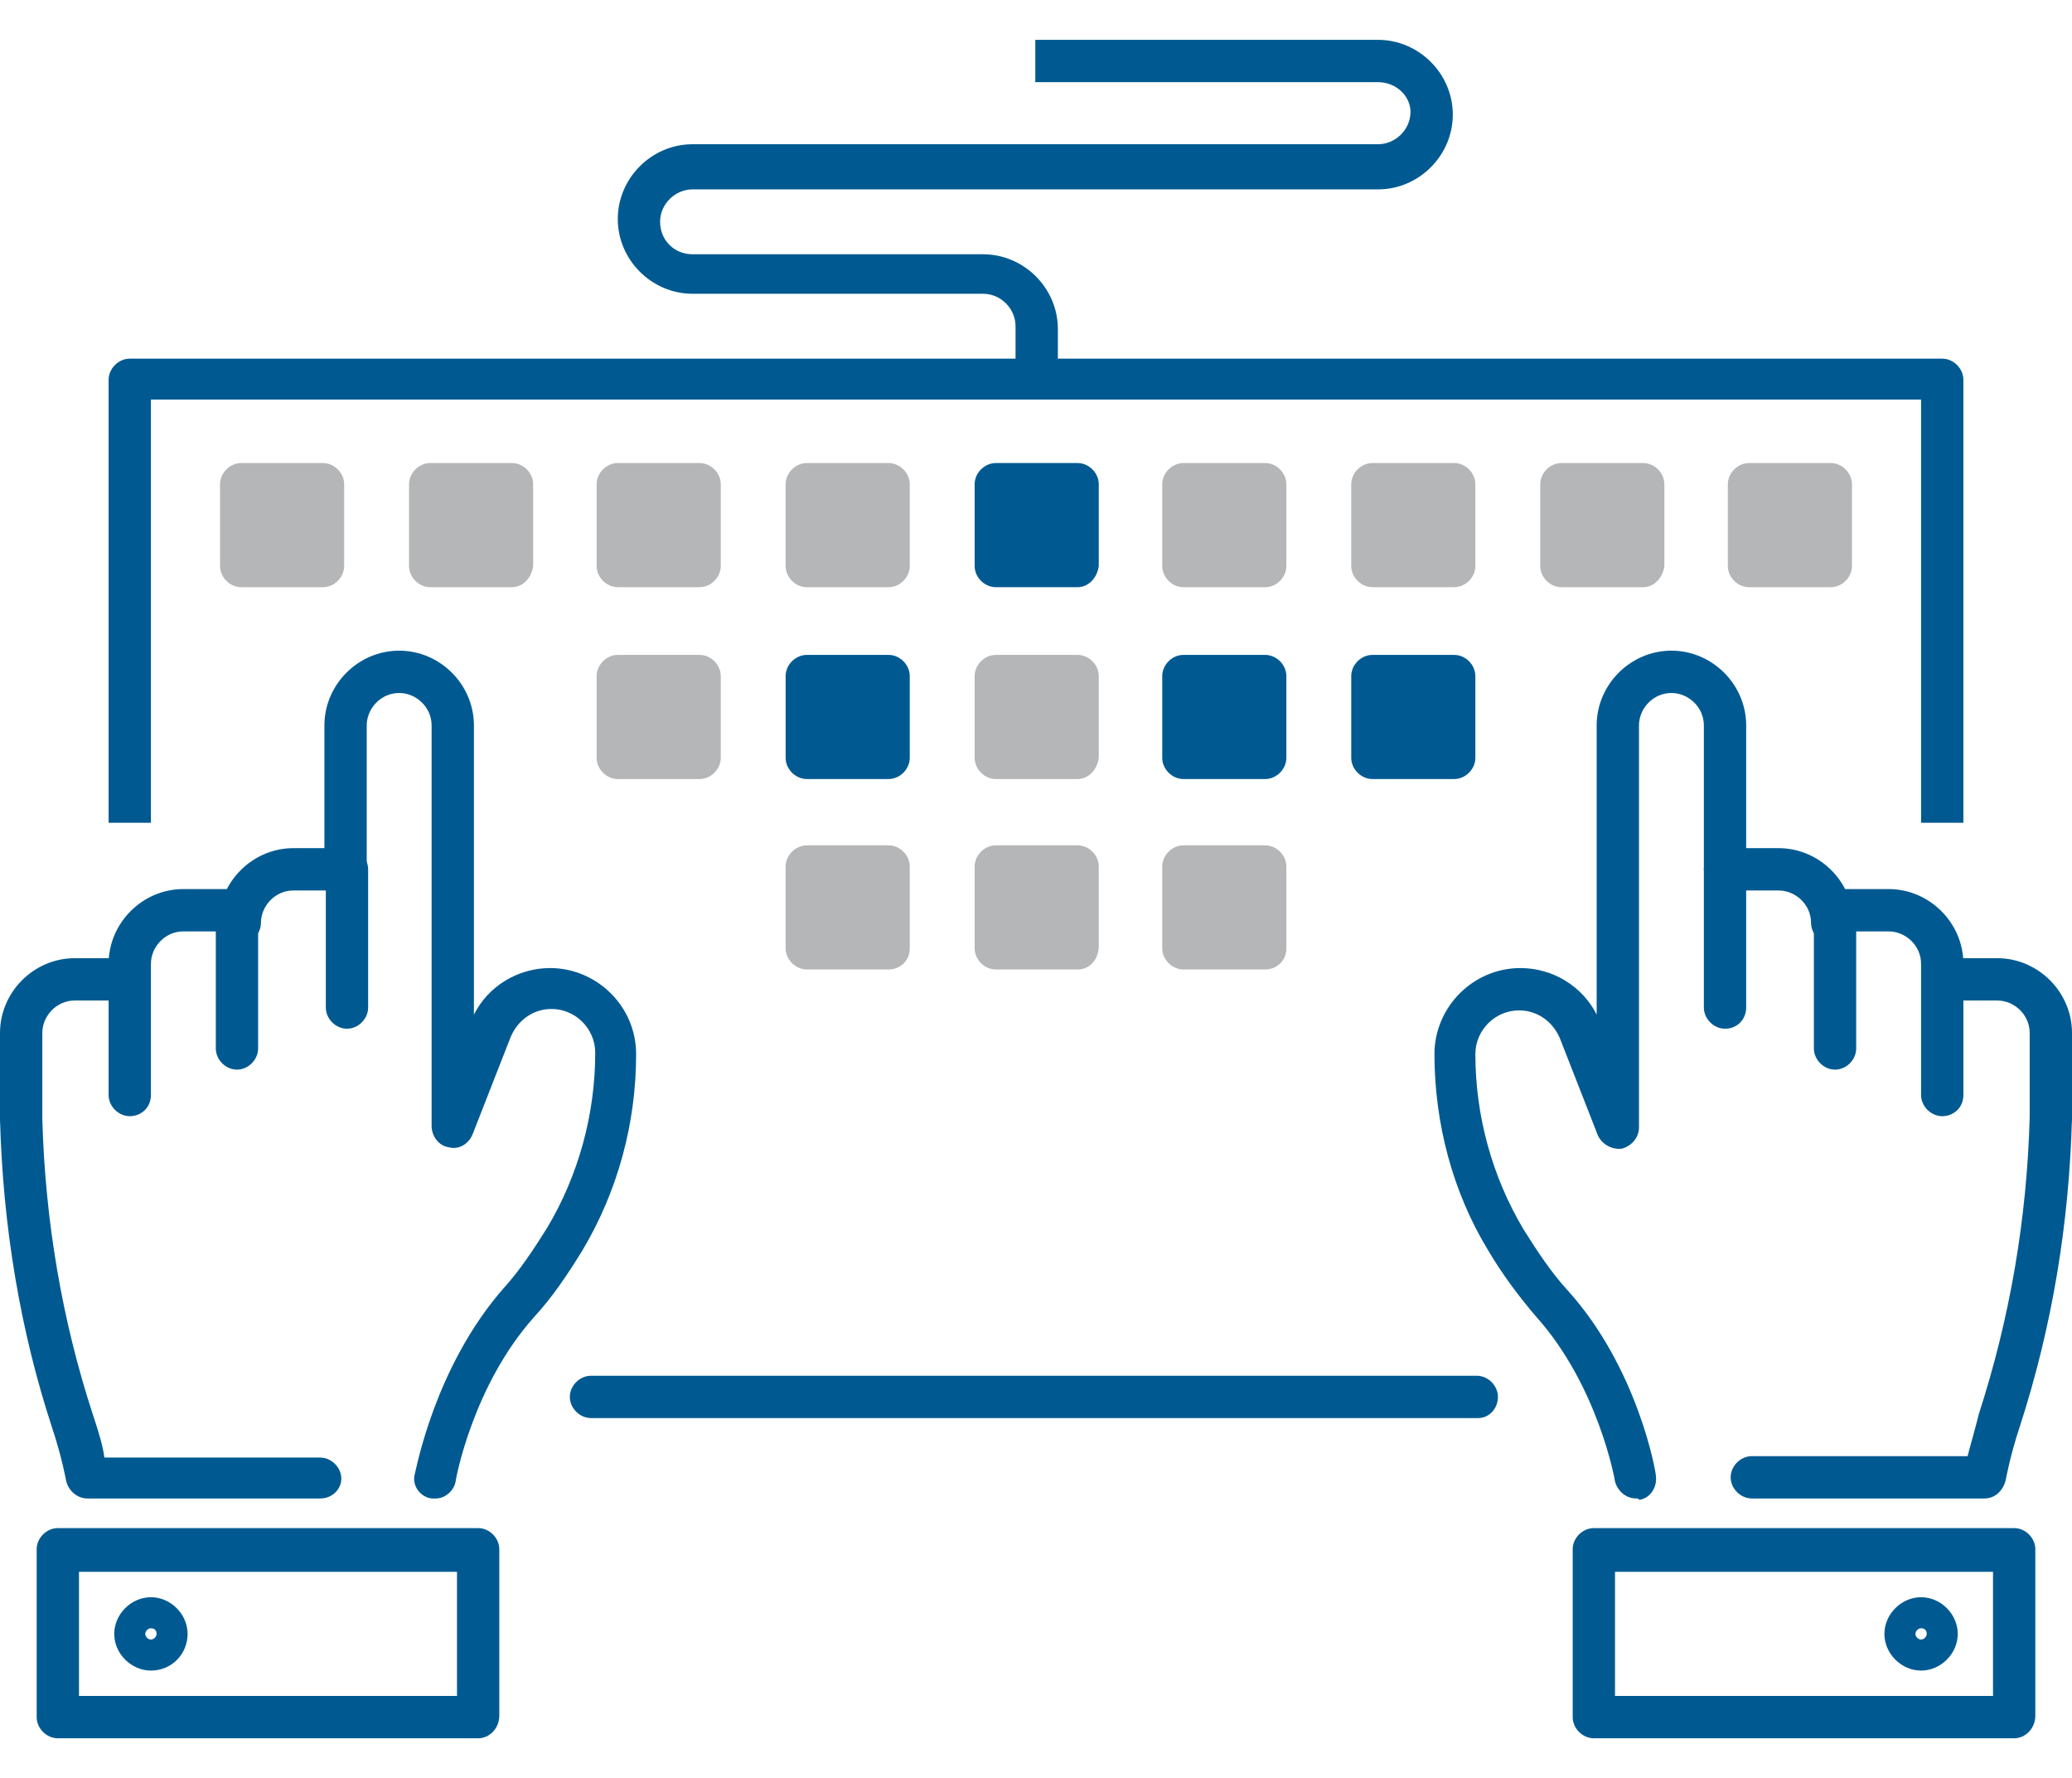 <?xml version="1.0" encoding="utf-8"?>
<!-- Generator: Adobe Illustrator 19.0.0, SVG Export Plug-In . SVG Version: 6.00 Build 0)  -->
<svg version="1.1" id="Layer_1" xmlns="http://www.w3.org/2000/svg" xmlns:xlink="http://www.w3.org/1999/xlink" x="0px" y="0px"
	 width="155px" height="133px" viewBox="0 0 146.9 120.4" style="enable-background:new 0 0 146.9 120.4;" xml:space="preserve">
<style type="text/css">
	.st0{fill:#005A91;}
	.st1{fill:#B4B6B8;}
</style>
<g>
	<g>
		<g>
			<path id="XMLID_18_" class="st0" d="M76.4,38.8h-5.8c-0.8,0-1.5-0.7-1.5-1.5v-5.8c0-0.8,0.7-1.5,1.5-1.5h5.8
				c0.8,0,1.5,0.7,1.5,1.5v5.8C77.8,38.1,77.2,38.8,76.4,38.8z"/>
			<path id="XMLID_30_" class="st0" d="M63,52.4h-5.8c-0.8,0-1.5-0.7-1.5-1.5v-5.8c0-0.8,0.7-1.5,1.5-1.5H63c0.8,0,1.5,0.7,1.5,1.5
				v5.8C64.5,51.7,63.8,52.4,63,52.4z"/>
			<path id="XMLID_28_" class="st0" d="M89.7,52.4h-5.8c-0.8,0-1.5-0.7-1.5-1.5v-5.8c0-0.8,0.7-1.5,1.5-1.5h5.8
				c0.8,0,1.5,0.7,1.5,1.5v5.8C91.2,51.7,90.5,52.4,89.7,52.4z"/>
			<path id="XMLID_27_" class="st0" d="M103.1,52.4h-5.8c-0.8,0-1.5-0.7-1.5-1.5v-5.8c0-0.8,0.7-1.5,1.5-1.5h5.8
				c0.8,0,1.5,0.7,1.5,1.5v5.8C104.6,51.7,103.9,52.4,103.1,52.4z"/>
		</g>
		<g>
			<path id="XMLID_9_" class="st1" d="M22.9,38.8h-5.8c-0.8,0-1.5-0.7-1.5-1.5v-5.8c0-0.8,0.7-1.5,1.5-1.5h5.8
				c0.8,0,1.5,0.7,1.5,1.5v5.8C24.4,38.1,23.7,38.8,22.9,38.8z"/>
			<path id="XMLID_15_" class="st1" d="M36.3,38.8h-5.8c-0.8,0-1.5-0.7-1.5-1.5v-5.8c0-0.8,0.7-1.5,1.5-1.5h5.8
				c0.8,0,1.5,0.7,1.5,1.5v5.8C37.7,38.1,37.1,38.8,36.3,38.8z"/>
			<path id="XMLID_16_" class="st1" d="M49.6,38.8h-5.8c-0.8,0-1.5-0.7-1.5-1.5v-5.8c0-0.8,0.7-1.5,1.5-1.5h5.8
				c0.8,0,1.5,0.7,1.5,1.5v5.8C51.1,38.1,50.4,38.8,49.6,38.8z"/>
			<path id="XMLID_17_" class="st1" d="M63,38.8h-5.8c-0.8,0-1.5-0.7-1.5-1.5v-5.8c0-0.8,0.7-1.5,1.5-1.5H63c0.8,0,1.5,0.7,1.5,1.5
				v5.8C64.5,38.1,63.8,38.8,63,38.8z"/>
			<path id="XMLID_19_" class="st1" d="M89.7,38.8h-5.8c-0.8,0-1.5-0.7-1.5-1.5v-5.8c0-0.8,0.7-1.5,1.5-1.5h5.8
				c0.8,0,1.5,0.7,1.5,1.5v5.8C91.2,38.1,90.5,38.8,89.7,38.8z"/>
			<path id="XMLID_20_" class="st1" d="M103.1,38.8h-5.8c-0.8,0-1.5-0.7-1.5-1.5v-5.8c0-0.8,0.7-1.5,1.5-1.5h5.8
				c0.8,0,1.5,0.7,1.5,1.5v5.8C104.6,38.1,103.9,38.8,103.1,38.8z"/>
			<path id="XMLID_21_" class="st1" d="M116.5,38.8h-5.8c-0.8,0-1.5-0.7-1.5-1.5v-5.8c0-0.8,0.7-1.5,1.5-1.5h5.8
				c0.8,0,1.5,0.7,1.5,1.5v5.8C117.9,38.1,117.3,38.8,116.5,38.8z"/>
			<path id="XMLID_22_" class="st1" d="M129.8,38.8H124c-0.8,0-1.5-0.7-1.5-1.5v-5.8c0-0.8,0.7-1.5,1.5-1.5h5.8
				c0.8,0,1.5,0.7,1.5,1.5v5.8C131.3,38.1,130.6,38.8,129.8,38.8z"/>
			<path id="XMLID_31_" class="st1" d="M49.6,52.4h-5.8c-0.8,0-1.5-0.7-1.5-1.5v-5.8c0-0.8,0.7-1.5,1.5-1.5h5.8
				c0.8,0,1.5,0.7,1.5,1.5v5.8C51.1,51.7,50.4,52.4,49.6,52.4z"/>
			<path id="XMLID_29_" class="st1" d="M76.4,52.4h-5.8c-0.8,0-1.5-0.7-1.5-1.5v-5.8c0-0.8,0.7-1.5,1.5-1.5h5.8
				c0.8,0,1.5,0.7,1.5,1.5v5.8C77.8,51.7,77.2,52.4,76.4,52.4z"/>
			<path id="XMLID_26_" class="st1" d="M63,65.9h-5.8c-0.8,0-1.5-0.7-1.5-1.5v-5.8c0-0.8,0.7-1.5,1.5-1.5H63c0.8,0,1.5,0.7,1.5,1.5
				v5.8C64.5,65.3,63.8,65.9,63,65.9z"/>
			<path id="XMLID_25_" class="st1" d="M76.4,65.9h-5.8c-0.8,0-1.5-0.7-1.5-1.5v-5.8c0-0.8,0.7-1.5,1.5-1.5h5.8
				c0.8,0,1.5,0.7,1.5,1.5v5.8C77.8,65.3,77.2,65.9,76.4,65.9z"/>
			<path id="XMLID_24_" class="st1" d="M89.7,65.9h-5.8c-0.8,0-1.5-0.7-1.5-1.5v-5.8c0-0.8,0.7-1.5,1.5-1.5h5.8
				c0.8,0,1.5,0.7,1.5,1.5v5.8C91.2,65.3,90.5,65.9,89.7,65.9z"/>
		</g>
	</g>
	<g>
		<path class="st0" d="M122.3,70.1c-0.8,0-1.5-0.7-1.5-1.5v-9.8c0-0.8,0.7-1.5,1.5-1.5h3.8c2.9,0,5.3,2.4,5.3,5.3
			c0,0.8-0.7,1.5-1.5,1.5s-1.5-0.7-1.5-1.5c0-1.3-1.1-2.3-2.3-2.3h-2.3v8.3C123.8,69.4,123.2,70.1,122.3,70.1z"/>
		<path class="st0" d="M140.7,103.4h-16.5c-0.8,0-1.5-0.7-1.5-1.5c0-0.8,0.7-1.5,1.5-1.5h15.3c0.2-0.8,0.5-1.8,0.8-3
			c2.2-6.8,3.4-13.8,3.6-21c0-0.8,0.7-1.5,1.5-1.5c0.8,0,1.5,0.7,1.5,1.5c-0.2,7.5-1.4,14.8-3.7,21.9c-0.7,2.1-1,3.8-1,3.8
			C142,102.9,141.4,103.4,140.7,103.4z"/>
		<path class="st0" d="M116,103.4c-0.7,0-1.3-0.5-1.5-1.2c0-0.1-1.2-6.8-5.6-11.7c-1.2-1.4-2.4-3-3.4-4.7c-2.5-4.1-3.8-9-3.8-13.9
			c0-3.3,2.7-6.1,6.1-6.1c2.3,0,4.4,1.3,5.4,3.3V48.6c0-2.9,2.4-5.3,5.3-5.3c2.9,0,5.3,2.4,5.3,5.3v10.2c0,0.8-0.7,1.5-1.5,1.5
			c-0.8,0-1.5-0.7-1.5-1.5V48.6c0-1.3-1.1-2.3-2.3-2.3c-1.3,0-2.3,1.1-2.3,2.3v28.5c0,0.7-0.5,1.3-1.2,1.5c-0.7,0.1-1.4-0.3-1.7-0.9
			l-2.7-6.9c-0.5-1.2-1.6-2-2.9-2c-1.7,0-3.1,1.4-3.1,3.1c0,4.4,1.2,8.7,3.4,12.4c1,1.6,2,3.1,3.1,4.3c5,5.5,6.3,12.9,6.3,13.2
			c0.1,0.8-0.4,1.6-1.2,1.7C116.2,103.4,116.1,103.4,116,103.4z"/>
		<path class="st0" d="M137.7,76.3c-0.8,0-1.5-0.7-1.5-1.5v-9.3c0-1.3-1.1-2.3-2.3-2.3h-2.3v8.3c0,0.8-0.7,1.5-1.5,1.5
			s-1.5-0.7-1.5-1.5v-9.8c0-0.8,0.7-1.5,1.5-1.5h3.8c2.9,0,5.3,2.4,5.3,5.3v9.3C139.2,75.7,138.5,76.3,137.7,76.3z"/>
		<path class="st0" d="M145.4,77.9c-0.8,0-1.5-0.7-1.5-1.5v-6c0-1.3-1.1-2.3-2.3-2.3h-3.8c-0.8,0-1.5-0.7-1.5-1.5
			c0-0.8,0.7-1.5,1.5-1.5h3.8c2.9,0,5.3,2.4,5.3,5.3v6C146.9,77.2,146.2,77.9,145.4,77.9z"/>
	</g>
	<g>
		<path class="st0" d="M142.8,120.4H113c-0.8,0-1.5-0.7-1.5-1.5V107c0-0.8,0.7-1.5,1.5-1.5h29.8c0.8,0,1.5,0.7,1.5,1.5v11.8
			C144.3,119.7,143.6,120.4,142.8,120.4z M114.5,117.4h26.8v-8.8h-26.8V117.4z"/>
		<path class="st0" d="M136.2,115.6c-1.4,0-2.6-1.2-2.6-2.6c0-1.4,1.2-2.6,2.6-2.6s2.6,1.2,2.6,2.6
			C138.8,114.4,137.6,115.6,136.2,115.6z M136.2,112.6c-0.2,0-0.4,0.2-0.4,0.4c0,0.2,0.2,0.4,0.4,0.4s0.4-0.2,0.4-0.4
			C136.6,112.7,136.4,112.6,136.2,112.6z"/>
		<path class="st0" d="M139.2,55.5h-3v-30H10.7v30h-3V24.1c0-0.8,0.7-1.5,1.5-1.5h128.5c0.8,0,1.5,0.7,1.5,1.5V55.5z"/>
		<path class="st0" d="M104.8,97.7H41.9c-0.8,0-1.5-0.7-1.5-1.5s0.7-1.5,1.5-1.5h62.8c0.8,0,1.5,0.7,1.5,1.5S105.6,97.7,104.8,97.7z
			"/>
		<path class="st0" d="M24.6,70.1c-0.8,0-1.5-0.7-1.5-1.5v-8.3h-2.3c-1.3,0-2.3,1.1-2.3,2.3c0,0.8-0.7,1.5-1.5,1.5
			c-0.8,0-1.5-0.7-1.5-1.5c0-2.9,2.4-5.3,5.3-5.3h3.8c0.8,0,1.5,0.7,1.5,1.5v9.8C26.1,69.4,25.4,70.1,24.6,70.1z"/>
		<path class="st0" d="M22.7,103.4H6.2c-0.7,0-1.3-0.5-1.5-1.2c0,0-0.3-1.7-1-3.8c-2.3-7-3.5-14.4-3.7-21.9c0-0.8,0.6-1.5,1.5-1.5
			c0.8,0,1.5,0.6,1.5,1.5c0.2,7.2,1.4,14.3,3.6,21c0.4,1.2,0.7,2.2,0.8,3h15.3c0.8,0,1.5,0.7,1.5,1.5
			C24.2,102.7,23.6,103.4,22.7,103.4z"/>
		<path class="st0" d="M30.9,103.4c-0.1,0-0.2,0-0.3,0c-0.8-0.1-1.4-0.9-1.2-1.7c0.1-0.3,1.4-7.6,6.3-13.2c1.1-1.2,2.1-2.7,3.1-4.3
			c2.2-3.7,3.4-8,3.4-12.4c0-1.7-1.4-3.1-3.1-3.1c-1.3,0-2.4,0.8-2.9,2l-2.7,6.9c-0.3,0.7-1,1.1-1.7,0.9c-0.7-0.1-1.2-0.8-1.2-1.5
			V48.6c0-1.3-1.1-2.3-2.3-2.3c-1.3,0-2.3,1.1-2.3,2.3v10.2c0,0.8-0.7,1.5-1.5,1.5s-1.5-0.7-1.5-1.5V48.6c0-2.9,2.4-5.3,5.3-5.3
			c2.9,0,5.3,2.4,5.3,5.3v20.5c1-2,3.1-3.3,5.4-3.3c3.3,0,6.1,2.7,6.1,6.1c0,4.9-1.3,9.7-3.8,13.9c-1.1,1.8-2.2,3.4-3.4,4.7
			c-4.4,4.9-5.6,11.6-5.6,11.7C32.2,102.8,31.6,103.4,30.9,103.4z"/>
		<path class="st0" d="M9.2,76.3c-0.8,0-1.5-0.7-1.5-1.5v-9.3c0-2.9,2.4-5.3,5.3-5.3h3.8c0.8,0,1.5,0.7,1.5,1.5v9.8
			c0,0.8-0.7,1.5-1.5,1.5c-0.8,0-1.5-0.7-1.5-1.5v-8.3H13c-1.3,0-2.3,1.1-2.3,2.3v9.3C10.7,75.7,10,76.3,9.2,76.3z"/>
		<path class="st0" d="M1.5,77.9c-0.8,0-1.5-0.7-1.5-1.5v-6c0-2.9,2.4-5.3,5.3-5.3h3.8c0.8,0,1.5,0.7,1.5,1.5c0,0.8-0.7,1.5-1.5,1.5
			H5.3c-1.3,0-2.3,1.1-2.3,2.3v6C3,77.2,2.3,77.9,1.5,77.9z"/>
		<path class="st0" d="M33.9,120.4H4.1c-0.8,0-1.5-0.7-1.5-1.5V107c0-0.8,0.7-1.5,1.5-1.5h29.8c0.8,0,1.5,0.7,1.5,1.5v11.8
			C35.4,119.7,34.7,120.4,33.9,120.4z M5.6,117.4h26.8v-8.8H5.6V117.4z"/>
		<path class="st0" d="M10.7,115.6c-1.4,0-2.6-1.2-2.6-2.6c0-1.4,1.2-2.6,2.6-2.6c1.4,0,2.6,1.2,2.6,2.6
			C13.3,114.4,12.2,115.6,10.7,115.6z M10.7,112.6c-0.2,0-0.4,0.2-0.4,0.4c0,0.2,0.2,0.4,0.4,0.4c0.2,0,0.4-0.2,0.4-0.4
			C11.1,112.7,10.9,112.6,10.7,112.6z"/>
		<path class="st0" d="M75,24.1h-3v-3.8c0-1.2-1-2.3-2.3-2.3H49.1c-2.9,0-5.3-2.4-5.3-5.3s2.4-5.3,5.3-5.3h48.6c1.2,0,2.3-1,2.3-2.3
			C100,4,99,3,97.7,3H73.4V0h24.3c2.9,0,5.3,2.4,5.3,5.3c0,2.9-2.4,5.3-5.3,5.3H49.1c-1.2,0-2.3,1-2.3,2.3s1,2.3,2.3,2.3h20.6
			c2.9,0,5.3,2.4,5.3,5.3V24.1z"/>
	</g>
</g>
</svg>
